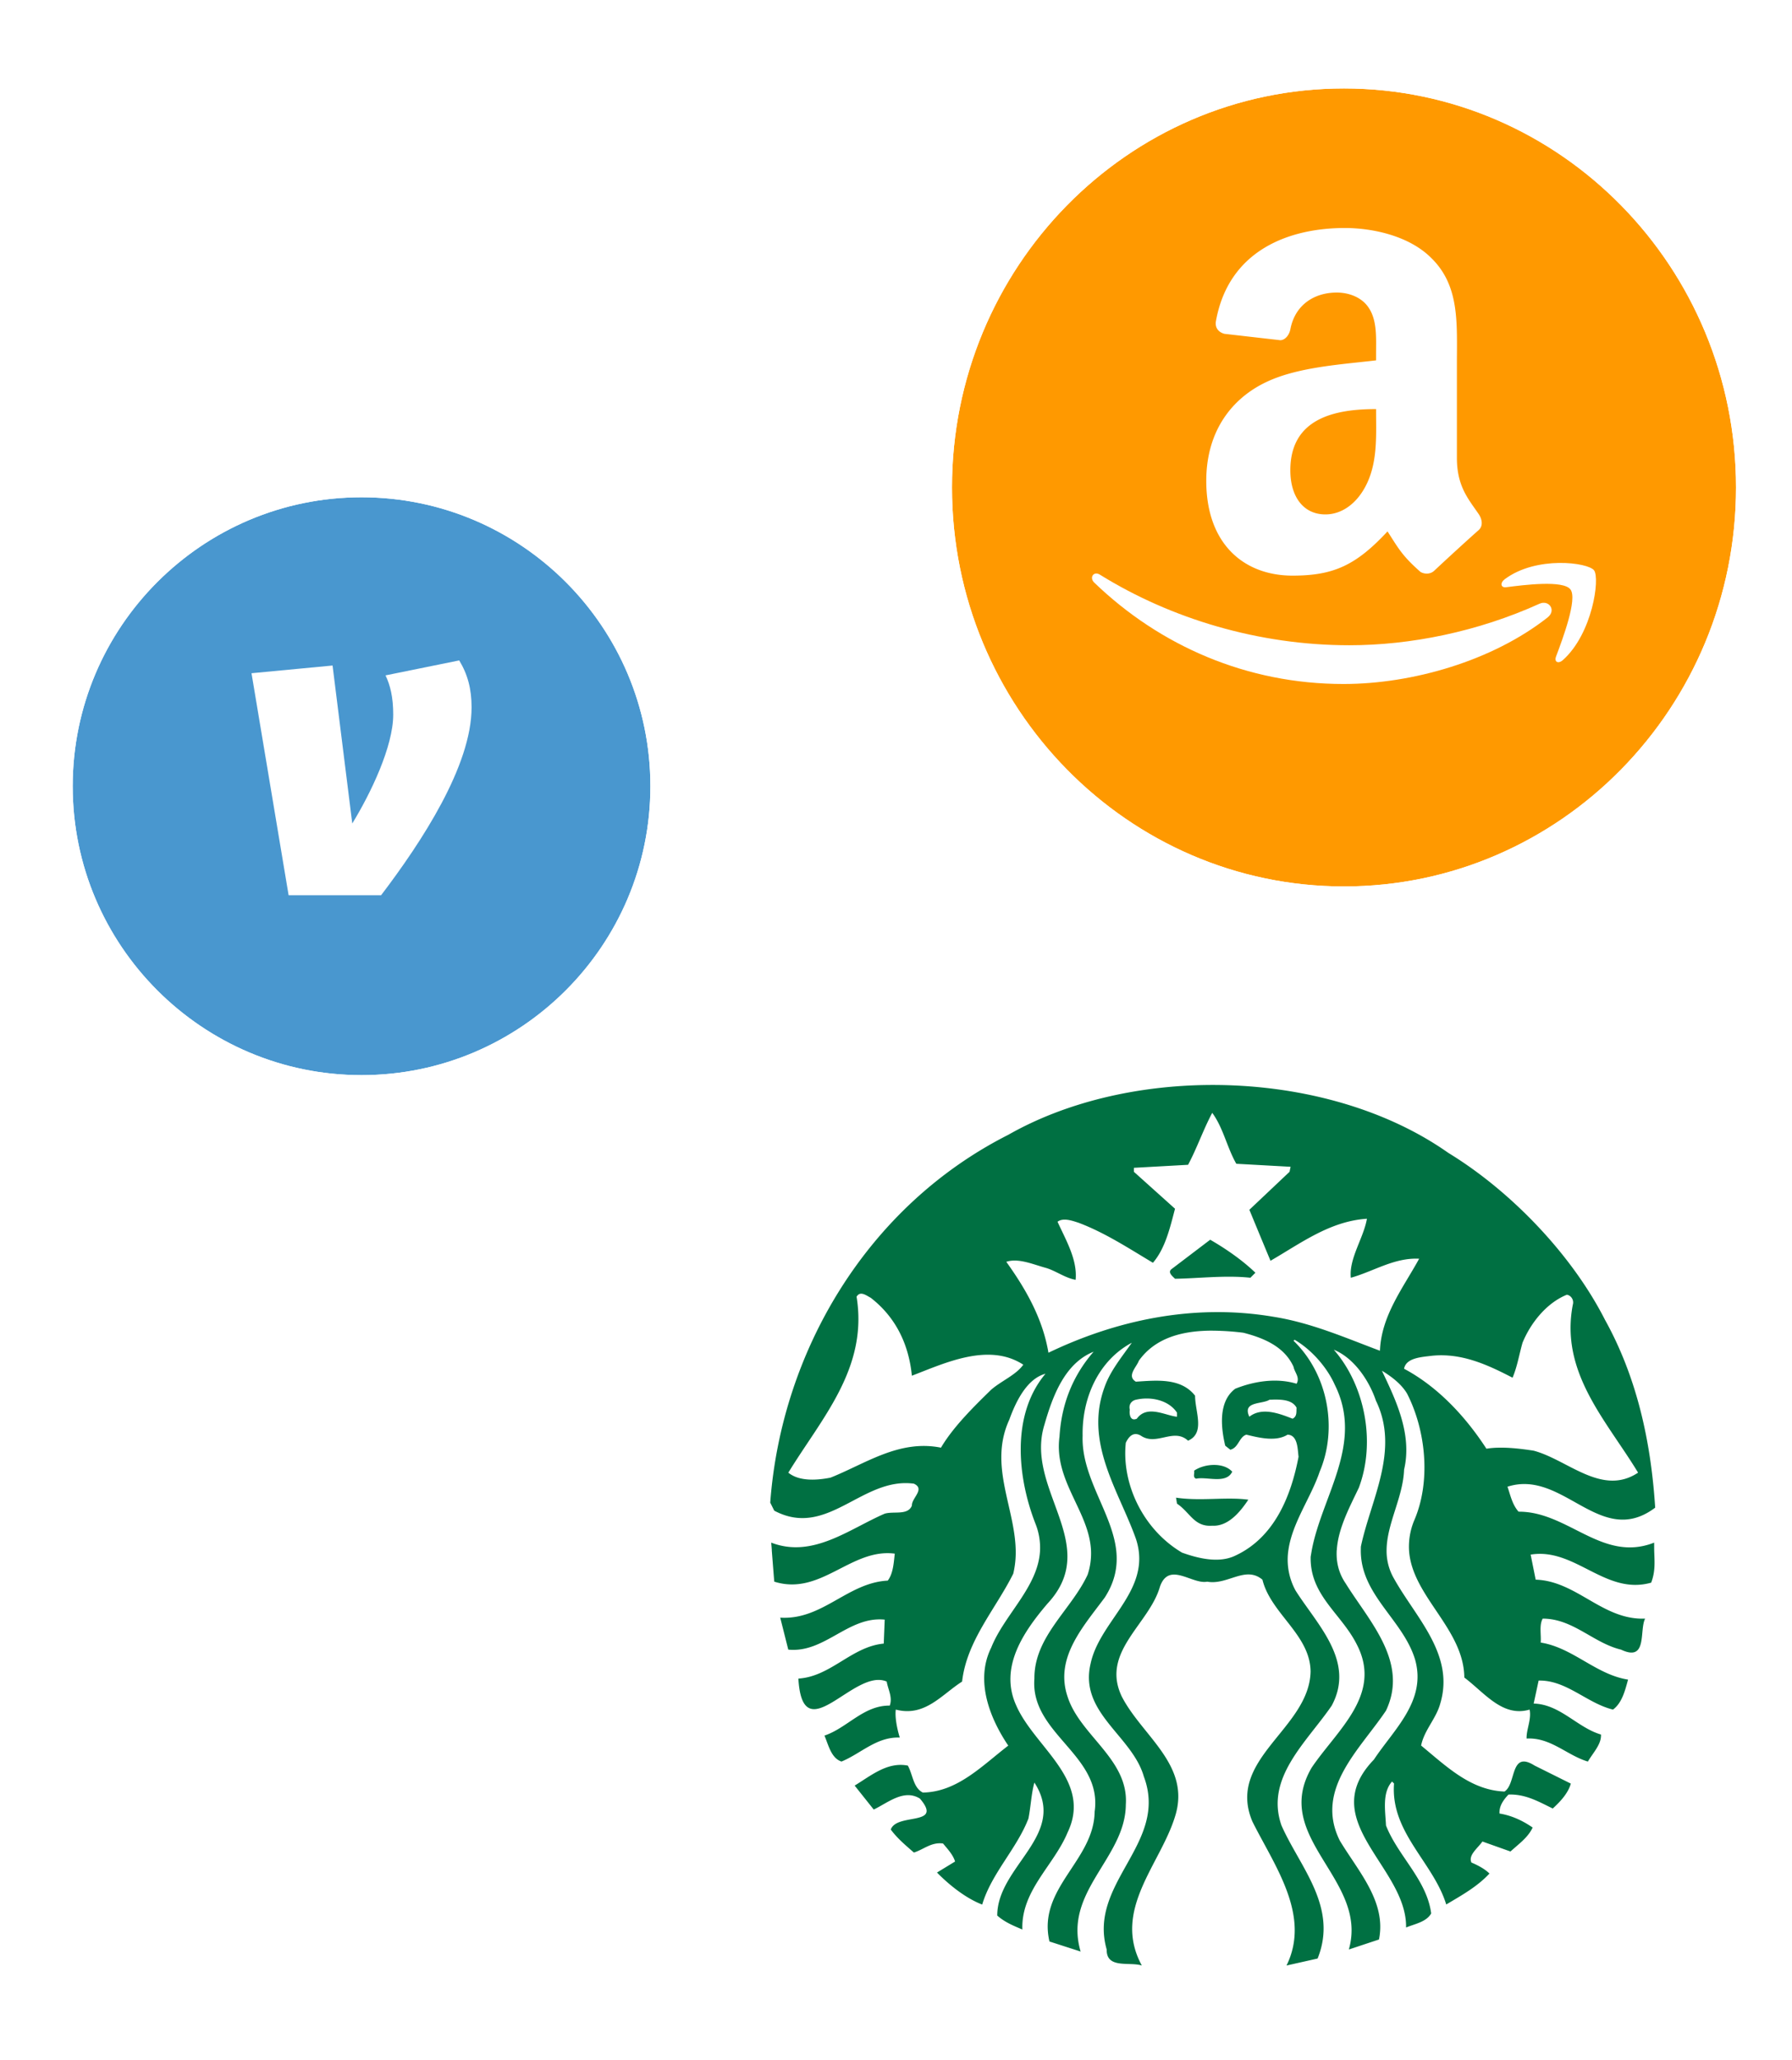 <svg xmlns="http://www.w3.org/2000/svg" width="114" height="131" fill="none">
  <g clip-path="url(#a)">
    <g filter="url(#b)">
      <path fill="#fff" d="M77 66c-17.098 0-31 13.902-31 31s13.902 31 31 31 31-13.902 31-31-13.902-31-31-31Z"/>
    </g>
    <path fill="#007042" d="M76.988 78.843c1.002.575 2.066 1.315 2.875 2.099l-.318.318c-1.597-.17-3.28.042-4.794.065-.169-.17-.51-.424-.192-.637l2.429-1.845Zm28.245 19.742c.021.717.089 1.333-.192 2.067-2.919.826-4.836-2.248-7.667-1.784l.32 1.593c2.619.086 4.256 2.585 6.962 2.478-.384.764.172 2.777-1.532 1.972-1.768-.423-3.046-1.972-4.984-1.972-.234.427-.086 1.018-.127 1.523 2.044.319 3.514 2.038 5.558 2.355-.192.699-.383 1.481-.958 1.907-1.663-.402-2.961-1.887-4.731-1.845l-.316 1.463c1.683.043 2.769 1.524 4.281 1.968.041.617-.513 1.169-.832 1.72-1.342-.401-2.366-1.548-3.899-1.464-.021-.574.322-1.227.192-1.842-1.722.51-2.877-1.082-4.153-2.037-.037-3.125-3.343-5.175-3.518-8.102a4.328 4.328 0 0 1 .323-1.876c1.087-2.5.746-5.746-.446-8.077-.362-.613-1.004-1.098-1.602-1.458.875 1.844 1.941 4.024 1.41 6.29-.062 1.752-1.1 3.433-1.113 5.12a3.504 3.504 0 0 0 .473 1.812c1.386 2.482 3.878 4.832 2.941 7.946-.258.956-1.025 1.695-1.217 2.669 1.621 1.335 3.154 2.84 5.304 2.925.767-.487.34-2.646 1.917-1.651l2.302 1.146c-.168.613-.684 1.162-1.15 1.584-.874-.423-1.726-.929-2.815-.888-.32.339-.597.719-.573 1.206.766.125 1.47.447 2.11.893-.298.636-.877 1.035-1.41 1.523l-1.785-.635c-.298.424-.917.87-.7 1.336.403.172.85.404 1.147.701-.788.848-1.787 1.393-2.749 1.968-.827-2.692-3.555-4.58-3.321-7.693l-.127-.126c-.641.717-.427 1.864-.385 2.795.767 1.95 2.597 3.456 2.875 5.595-.32.55-1.043.66-1.597.893.064-3.856-5.814-6.78-2.045-10.68 1.258-1.91 3.364-3.732 2.618-6.361-.767-2.539-3.477-4.111-3.453-6.957l.004-.222c.617-2.968 2.493-6.125.959-9.282-.428-1.27-1.383-2.713-2.682-3.244 1.937 2.206 2.705 5.805 1.596 8.773-.558 1.18-1.327 2.588-1.404 3.975h-.005c-.04.725.108 1.446.578 2.129 1.47 2.375 4.025 4.983 2.556 8.077-1.661 2.478-4.558 4.999-2.94 8.263 1.171 1.95 2.983 3.895 2.494 6.291l-1.917.636c1.278-4.47-4.985-7.097-2.363-11.568 1.619-2.395 4.514-4.642 2.875-7.819-.98-1.97-3.004-3.135-2.94-5.596l.07-.413c.66-3.49 3.326-6.793 1.461-10.523-.49-1.1-1.469-2.224-2.556-2.86l-.065.066c2.173 2.097 2.835 5.55 1.663 8.324-.547 1.628-1.747 3.25-1.991 4.994a4.085 4.085 0 0 0 .46 2.573c1.384 2.181 3.811 4.494 2.296 7.314-1.595 2.329-4.258 4.595-3.194 7.623 1.171 2.65 3.618 5.174 2.297 8.46l-1.978.444c1.576-3.202-.787-6.379-2.17-9.156-1.684-3.984 3.616-5.892 3.701-9.534-.02-2.351-2.532-3.686-3.063-5.848-1.087-.912-2.214.363-3.514.127-.96.191-2.434-1.315-3.006.318-.683 2.393-3.79 4.153-2.425 6.991 1.3 2.523 4.428 4.368 3.383 7.632-.935 3.05-4.026 5.953-2.11 9.47-.786-.254-2.257.232-2.236-1.019-1.213-4.259 3.962-6.741 2.364-10.998-.744-2.607-4.133-4.047-3.387-7.183.551-2.582 3.463-4.387 3.055-7.214a4.151 4.151 0 0 0-.176-.732c-1.087-3.052-3.304-6.104-1.982-9.665.363-1.017 1.087-1.886 1.724-2.795-2.109 1.123-3.172 3.497-3.129 5.912-.092 2.626 1.858 4.876 2.136 7.28.109.97-.05 1.963-.731 3.016-1.384 1.868-3.193 3.837-2.363 6.296.788 2.48 3.898 3.983 3.706 6.866-.021 3.41-4.004 5.534-2.875 9.348l-1.983-.64c-.787-3.389 2.834-5.123 2.875-8.259.513-3.606-4.11-4.944-3.833-8.46-.02-2.671 2.343-4.362 3.387-6.609a4.279 4.279 0 0 0 .214-1.558c-.127-2.484-2.377-4.426-2.004-7.219.126-2.055.829-3.857 2.171-5.403-1.852.74-2.617 2.862-3.129 4.642-.888 2.855 1.232 5.422 1.444 7.98.094 1.13-.183 2.252-1.251 3.4-1.534 1.799-3.09 4.069-1.983 6.487 1.173 2.668 4.859 4.744 3.26 8.072-.872 2.098-2.96 3.686-2.874 6.165-.554-.233-1.128-.466-1.598-.888 0-3.157 4.514-5.129 2.363-8.456-.19.657-.231 1.549-.38 2.29-.747 1.929-2.344 3.474-2.941 5.468-1-.384-2.044-1.19-2.875-2.037l1.15-.701c-.127-.425-.467-.785-.765-1.145-.748-.104-1.238.384-1.855.575-.532-.467-1.046-.891-1.47-1.463.382-1.083 3.368-.188 1.855-1.968-1.021-.635-2.047.272-2.94.696l-1.213-1.524c1.044-.635 2.085-1.527 3.383-1.271.32.573.342 1.416.958 1.715 2.194-.042 3.749-1.693 5.431-2.986-1.172-1.736-2.127-4.132-1.085-6.231.834-2.103 3.008-3.874 3.107-6.2a4.115 4.115 0 0 0-.293-1.685c-1.15-2.945-1.556-6.927.639-9.534-1.194.319-1.897 1.798-2.302 2.921-1.32 2.877.349 5.542.407 8.298a5.92 5.92 0 0 1-.154 1.494c-1.13 2.267-2.959 4.256-3.256 6.865-1.3.825-2.367 2.267-4.218 1.781-.066.487.084 1.229.253 1.78-1.468-.061-2.47 1.016-3.706 1.524-.658-.21-.83-1.057-1.085-1.65 1.447-.486 2.491-1.93 4.153-1.907.193-.532-.108-1.02-.193-1.528-2.067-.913-5.343 4.512-5.619-.191 2.066-.128 3.386-2.035 5.431-2.225l.061-1.524c-2.321-.233-3.815 2.141-6.135 1.907l-.512-2.033c2.684.167 4.284-2.226 6.84-2.355.34-.445.38-1.102.446-1.716-2.79-.361-4.705 2.715-7.666 1.781 0 0-.103-1.28-.158-2.002h.004c-.02-.283-.04-.48-.04-.48 2.642 1.02 4.962-.867 7.221-1.841.575-.171 1.471.125 1.729-.51-.023-.487.87-1.057.127-1.398-3.303-.445-5.497 3.518-8.884 1.716l-.254-.51c.705-9.576 6.133-18.835 15.142-23.392 3.649-2.074 8.181-3.131 12.753-3.169 5.516-.046 11.09 1.394 15.237 4.315 4.027 2.457 7.879 6.507 9.97 10.618 1.999 3.603 2.919 7.645 3.194 11.948-3.494 2.626-5.838-2.475-9.396-1.333.192.552.298 1.123.705 1.589 3.153-.022 5.324 3.263 8.625 1.968l.003.479ZM65.099 86.79c-2.215-1.441-5.024-.084-7.089.701-.191-1.93-.979-3.687-2.62-4.958-.16-.08-.38-.245-.579-.257-.118-.008-.231.04-.319.191.744 4.555-2.232 7.734-4.341 11.19.702.57 1.83.485 2.682.317 2.236-.89 4.366-2.438 7.028-1.907.788-1.335 2.11-2.628 3.195-3.688.663-.57 1.573-.932 2.043-1.589Zm6.775 2.86c-.043.275.021.764.446.575.661-.91 1.832-.19 2.556-.126v-.256c-.397-.62-1.214-.932-2.044-.901a3.044 3.044 0 0 0-.573.077c-.278.062-.47.315-.385.632Zm10.415-2.729c-.595-1.314-1.958-1.846-3.195-2.164a16.692 16.692 0 0 0-1.86-.13c-.117-.001-.234-.003-.35 0-1.746.035-3.415.48-4.434 1.91-.146.404-.79.971-.192 1.333 1.342-.086 2.873-.253 3.768.893 0 1.018.66 2.373-.446 2.86-.918-.845-2.004.36-3.002-.319-.47-.275-.766.047-.959.45-.277 2.626 1.106 5.525 3.576 6.987 1 .36 2.347.701 3.392.191 2.513-1.164 3.554-3.832 4.022-6.29-.063-.469-.04-1.38-.7-1.402-.746.468-1.832.191-2.622 0-.467.15-.488.829-1.02.958l-.323-.257c-.277-1.164-.448-2.817.64-3.623 1.214-.487 2.641-.7 3.898-.317.234-.403-.128-.72-.193-1.08Zm-1.282 2.09-.25.008c-.447.297-1.747.084-1.278 1.08.81-.637 1.94-.19 2.749.126.299-.148.234-.444.254-.7-.26-.481-.881-.526-1.475-.515Zm9.273-8.96c-1.577-.083-2.897.807-4.345 1.21-.127-1.226.81-2.521 1.024-3.753-2.343.15-4.198 1.553-6.135 2.673a954.922 954.922 0 0 1-1.344-3.243l2.556-2.416.066-.319-3.453-.191c-.594-1.037-.829-2.285-1.532-3.239-.575 1.08-.961 2.225-1.536 3.304l-3.448.192v.253l2.617 2.35c-.32 1.209-.617 2.522-1.405 3.436-1.533-.914-3.045-1.909-4.726-2.543-.404-.13-.981-.341-1.343-.066.531 1.166 1.276 2.42 1.15 3.693-.702-.129-1.255-.578-1.916-.766-.79-.215-1.728-.634-2.494-.379 1.278 1.78 2.321 3.64 2.682 5.782 4.24-2.036 9.186-3.156 14.319-2.286 2.406.38 4.619 1.356 6.77 2.16.084-2.246 1.511-4.05 2.493-5.852Zm7.282 12.207c2.17.572 4.348 2.925 6.647 1.398-2.002-3.305-4.982-6.357-4.153-10.68.087-.294-.105-.593-.38-.635-1.3.528-2.305 1.801-2.819 3.053-.211.74-.337 1.526-.634 2.224-1.556-.806-3.216-1.586-5.112-1.398-.684.085-1.663.13-1.79.828 2.152 1.144 3.92 3.052 5.239 5.085.918-.15 2.043-.022 3.002.125Zm-22.748 2.987.062.383c.832.552 1.088 1.487 2.24 1.402 1.022.06 1.789-.892 2.298-1.654-1.383-.19-3.066.104-4.6-.13Zm1.151-1.715c.042.17-.105.424.127.51.682-.148 1.916.36 2.297-.445-.266-.296-.7-.43-1.155-.43-.455 0-.927.132-1.269.365Z"/>
  </g>
  <g clip-path="url(#c)">
    <g filter="url(#d)">
      <path fill="#4997CF" d="M23 29.625c-10.135 0-18.375 8.24-18.375 18.375S12.865 66.375 23 66.375 41.375 58.135 41.375 48 33.135 29.625 23 29.625Z"/>
      <path stroke="#fff" stroke-width="3" d="M23 28.125C12.037 28.125 3.125 37.037 3.125 48S12.037 67.875 23 67.875 42.875 58.963 42.875 48 33.963 28.125 23 28.125Z"/>
    </g>
    <path fill="#fff" d="M29.213 42c.543.896.787 1.82.787 2.986 0 3.721-3.176 8.553-5.754 11.946H18.36L16 42.815l5.156-.49L22.41 52.37c1.165-1.9 2.605-4.887 2.605-6.921 0-1.115-.19-1.873-.49-2.497L29.214 42Z"/>
  </g>
  <g clip-path="url(#e)">
    <g filter="url(#f)">
      <path fill="#F90" d="M85.5 3.625c-13.755 0-24.938 11.38-24.938 25.375 0 13.996 11.183 25.375 24.938 25.375 13.755 0 24.938-11.38 24.938-25.375 0-13.996-11.183-25.375-24.938-25.375Z"/>
      <path stroke="#fff" stroke-width="3" d="M85.5 2.125C70.892 2.125 59.062 14.2 59.062 29S70.892 55.875 85.5 55.875c14.608 0 26.438-12.075 26.438-26.875S100.108 2.125 85.5 2.125Z"/>
    </g>
    <path fill="#fff" fill-rule="evenodd" d="M94.068 32.694a28.887 28.887 0 0 0-.22-.316c-.597-.846-1.166-1.652-1.166-3.269v-6.026c0-.21.001-.417.003-.624.013-2.31.024-4.418-1.613-6.031-1.404-1.425-3.737-1.928-5.521-1.928-3.49 0-7.382 1.373-8.198 5.923-.086.484.247.737.548.808l3.553.406c.333-.018.573-.363.637-.71.305-1.569 1.55-2.322 2.948-2.322.754 0 1.61.29 2.056 1.005.46.711.453 1.661.447 2.511l-.002.292v.505c-.33.04-.675.076-1.03.114-1.938.207-4.183.446-5.865 1.224-2.295 1.049-3.907 3.184-3.907 6.321 0 4.02 2.398 6.031 5.487 6.031 2.606 0 4.032-.65 6.043-2.812.1.154.19.295.275.429.48.752.793 1.243 1.826 2.15.273.154.634.148.876-.083.732-.687 2.061-1.906 2.81-2.569.3-.259.247-.678.013-1.03Zm-7.214-1.738c-.582 1.091-1.508 1.759-2.538 1.759-1.405 0-2.23-1.132-2.23-2.806 0-3.295 2.803-3.893 5.454-3.893l.003.594c.013 1.492.026 3.013-.689 4.346Z" clip-rule="evenodd"/>
    <path fill="#fff" d="M98.45 39.27c-3.51 2.76-8.6 4.23-12.982 4.23-6.14 0-11.672-2.42-15.858-6.45-.328-.317-.035-.75.36-.504 4.516 2.803 10.1 4.49 15.867 4.49 3.891 0 8.168-.86 12.102-2.642.594-.267 1.092.419.51.875Z"/>
    <path fill="#fff" d="M95.812 37.346c1.13-.145 3.65-.468 4.098.145.449.611-.494 3.127-.92 4.26l-.003.01c-.127.34.148.477.437.218 1.884-1.679 2.37-5.198 1.984-5.708-.383-.503-3.675-.939-5.684.566-.309.233-.256.552.088.51Z"/>
  </g>
  <defs>
    <clipPath id="a">
      <path fill="#fff" d="M45 65h64v66H45z"/>
    </clipPath>
    <clipPath id="c">
      <path fill="#fff" d="M0 25h46v48H0z"/>
    </clipPath>
    <clipPath id="e">
      <path fill="#fff" d="M57 0h57v60H57z"/>
    </clipPath>
    <filter id="b" width="64" height="66" x="45" y="65" color-interpolation-filters="sRGB" filterUnits="userSpaceOnUse">
      <feFlood flood-opacity="0" result="BackgroundImageFix"/>
      <feColorMatrix in="SourceAlpha" result="hardAlpha" values="0 0 0 0 0 0 0 0 0 0 0 0 0 0 0 0 0 0 127 0"/>
      <feOffset/>
      <feGaussianBlur stdDeviation=".5"/>
      <feColorMatrix values="0 0 0 0 0 0 0 0 0 0 0 0 0 0 0 0 0 0 0.25 0"/>
      <feBlend in2="BackgroundImageFix" result="effect1_dropShadow_1206_12584"/>
      <feColorMatrix in="SourceAlpha" result="hardAlpha" values="0 0 0 0 0 0 0 0 0 0 0 0 0 0 0 0 0 0 127 0"/>
      <feOffset dy="2"/>
      <feGaussianBlur stdDeviation=".5"/>
      <feColorMatrix values="0 0 0 0 0 0 0 0 0 0 0 0 0 0 0 0 0 0 0.05 0"/>
      <feBlend in2="effect1_dropShadow_1206_12584" result="effect2_dropShadow_1206_12584"/>
      <feBlend in="SourceGraphic" in2="effect2_dropShadow_1206_12584" result="shape"/>
    </filter>
    <filter id="d" width="44.75" height="46.75" x=".625" y="25.625" color-interpolation-filters="sRGB" filterUnits="userSpaceOnUse">
      <feFlood flood-opacity="0" result="BackgroundImageFix"/>
      <feColorMatrix in="SourceAlpha" result="hardAlpha" values="0 0 0 0 0 0 0 0 0 0 0 0 0 0 0 0 0 0 127 0"/>
      <feOffset/>
      <feGaussianBlur stdDeviation=".5"/>
      <feColorMatrix values="0 0 0 0 0 0 0 0 0 0 0 0 0 0 0 0 0 0 0.25 0"/>
      <feBlend in2="BackgroundImageFix" result="effect1_dropShadow_1206_12584"/>
      <feColorMatrix in="SourceAlpha" result="hardAlpha" values="0 0 0 0 0 0 0 0 0 0 0 0 0 0 0 0 0 0 127 0"/>
      <feOffset dy="2"/>
      <feGaussianBlur stdDeviation=".5"/>
      <feColorMatrix values="0 0 0 0 0 0 0 0 0 0 0 0 0 0 0 0 0 0 0.05 0"/>
      <feBlend in2="effect1_dropShadow_1206_12584" result="effect2_dropShadow_1206_12584"/>
      <feBlend in="SourceGraphic" in2="effect2_dropShadow_1206_12584" result="shape"/>
    </filter>
    <filter id="f" width="57.875" height="60.75" x="56.563" y="-.375" color-interpolation-filters="sRGB" filterUnits="userSpaceOnUse">
      <feFlood flood-opacity="0" result="BackgroundImageFix"/>
      <feColorMatrix in="SourceAlpha" result="hardAlpha" values="0 0 0 0 0 0 0 0 0 0 0 0 0 0 0 0 0 0 127 0"/>
      <feOffset/>
      <feGaussianBlur stdDeviation=".5"/>
      <feColorMatrix values="0 0 0 0 0 0 0 0 0 0 0 0 0 0 0 0 0 0 0.25 0"/>
      <feBlend in2="BackgroundImageFix" result="effect1_dropShadow_1206_12584"/>
      <feColorMatrix in="SourceAlpha" result="hardAlpha" values="0 0 0 0 0 0 0 0 0 0 0 0 0 0 0 0 0 0 127 0"/>
      <feOffset dy="2"/>
      <feGaussianBlur stdDeviation=".5"/>
      <feColorMatrix values="0 0 0 0 0 0 0 0 0 0 0 0 0 0 0 0 0 0 0.05 0"/>
      <feBlend in2="effect1_dropShadow_1206_12584" result="effect2_dropShadow_1206_12584"/>
      <feBlend in="SourceGraphic" in2="effect2_dropShadow_1206_12584" result="shape"/>
    </filter>
  </defs>
</svg>

